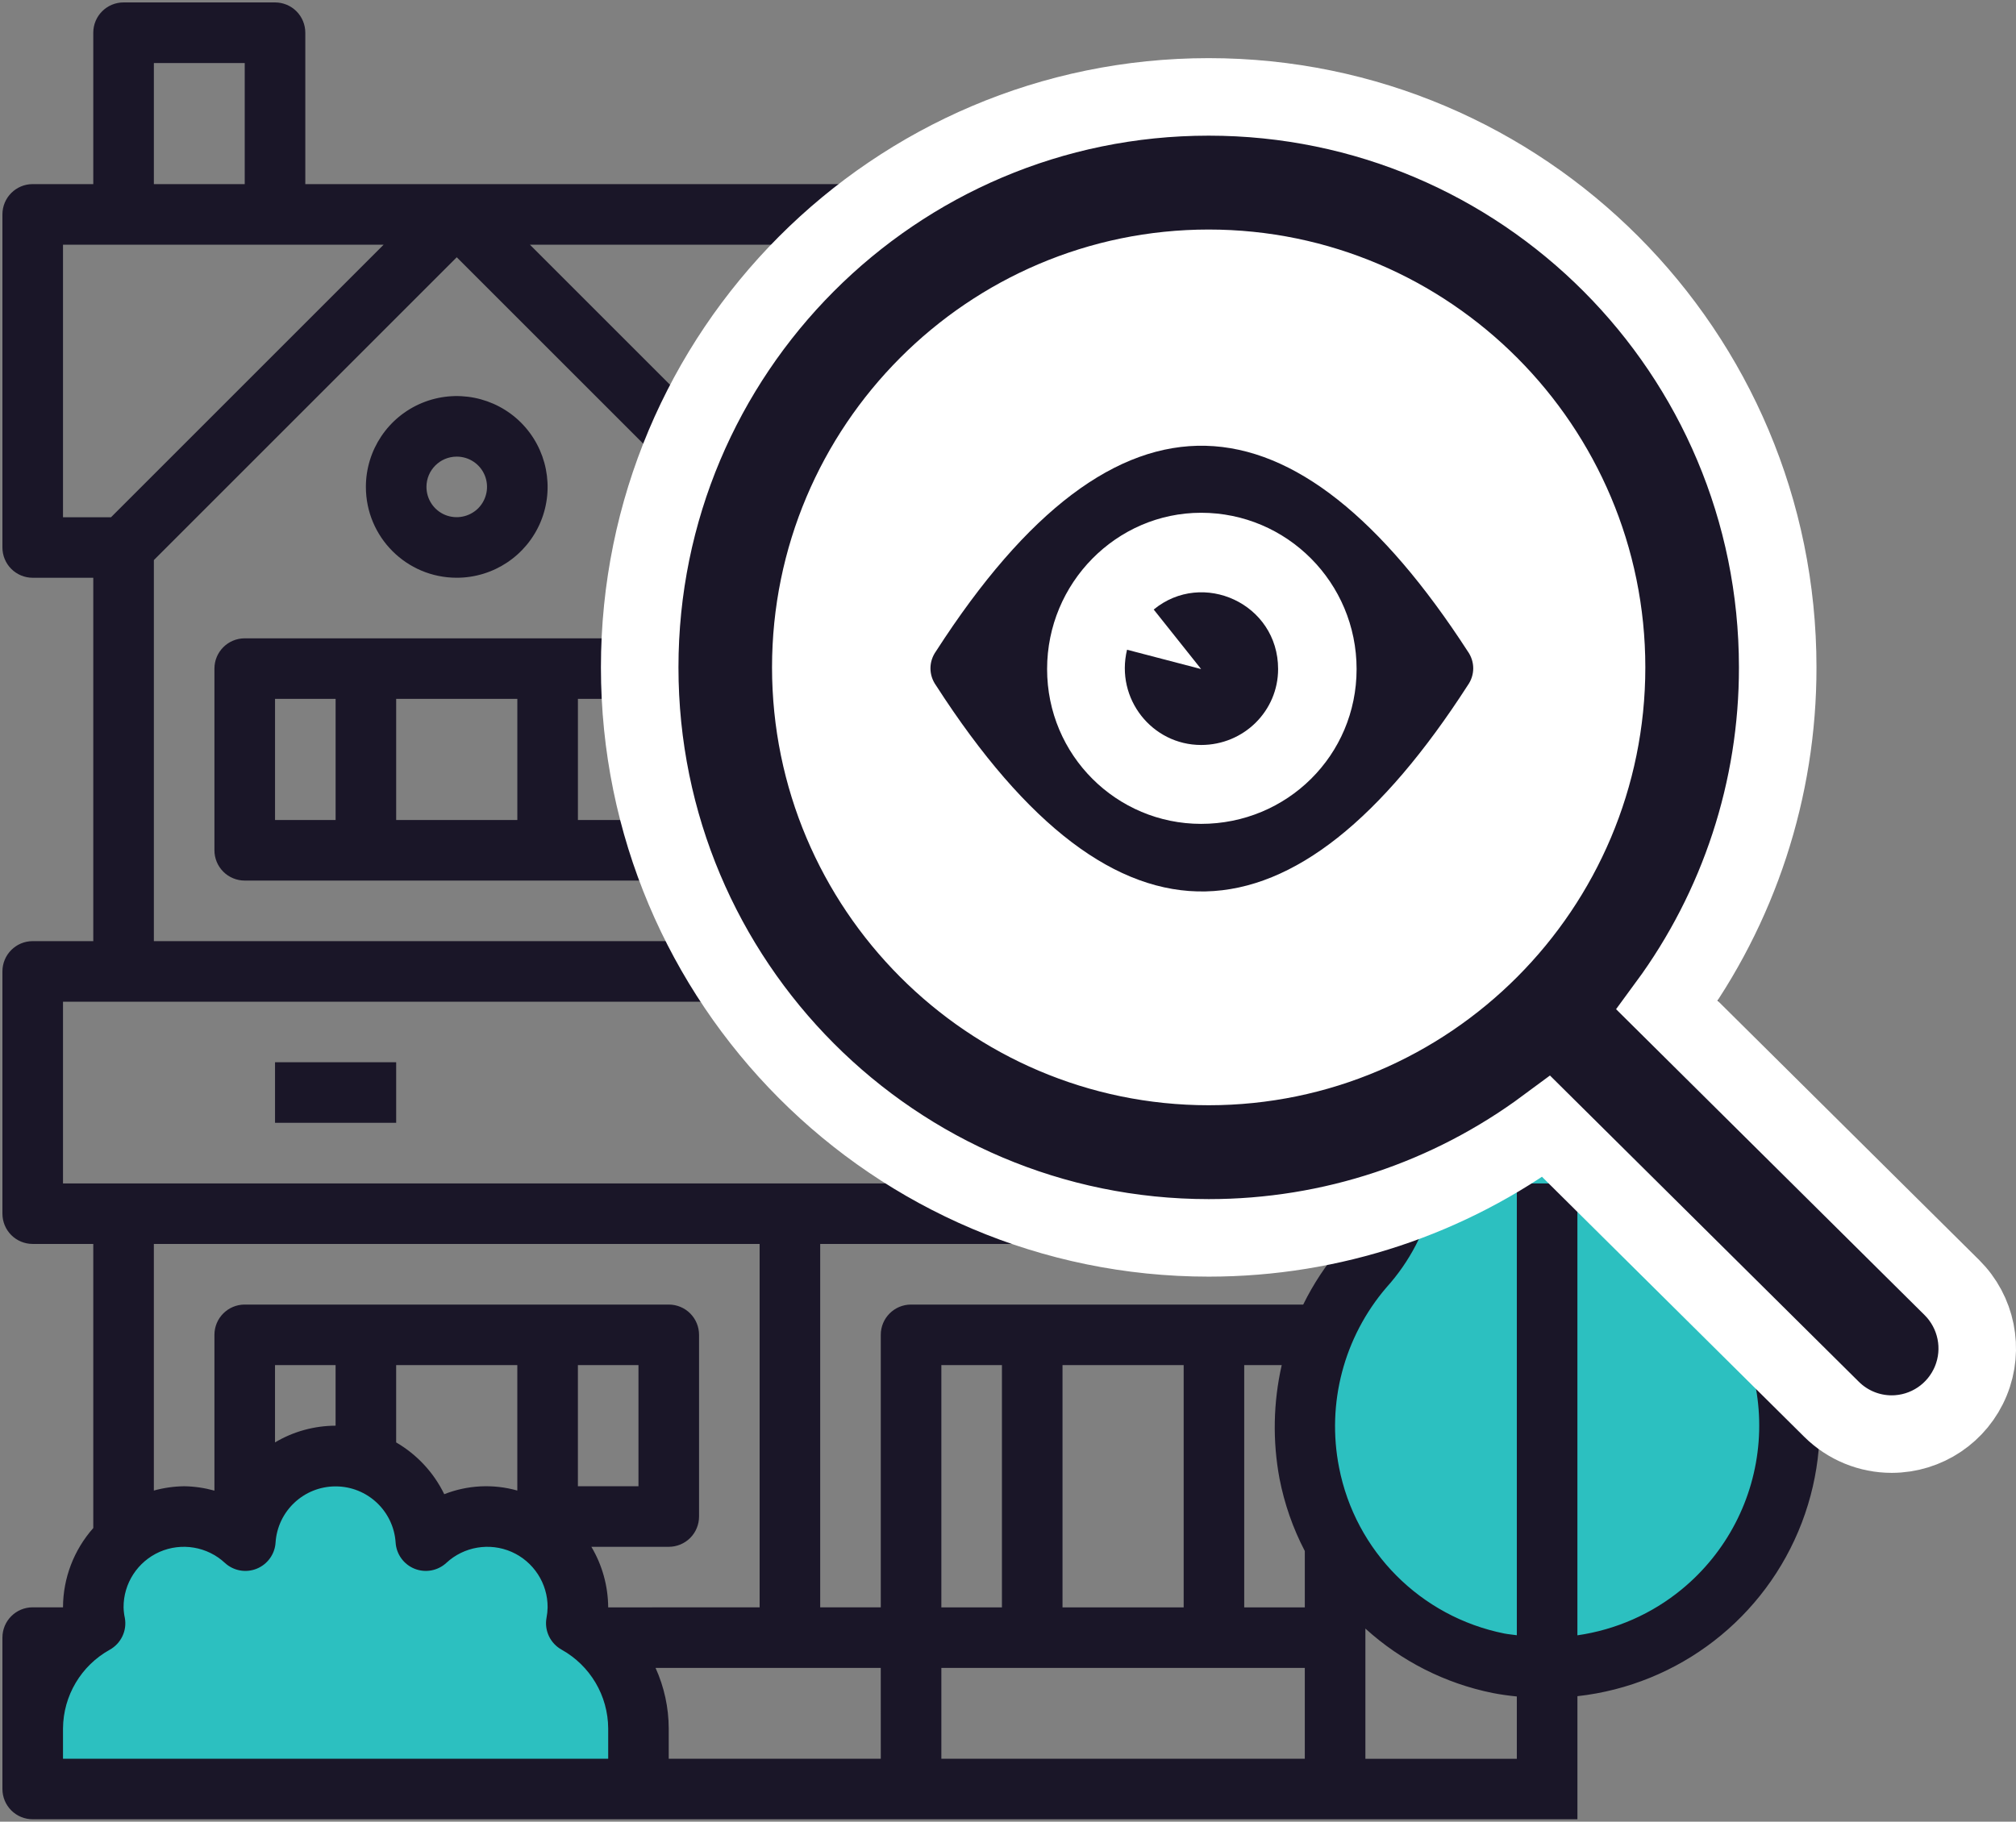 <svg xmlns="http://www.w3.org/2000/svg" xmlns:xlink="http://www.w3.org/1999/xlink" width="104px" height="94px" viewBox="0 0 104 94"><rect x="0" y="0" width="104" height="94" fill="#808080" stroke="none"/><title>Group 19</title><desc>Created with Sketch.</desc><g id="Components" stroke="none" stroke-width="1" fill="none" fill-rule="evenodd"><g transform="translate(-944, -2488)" id="Group-2-Copy-2"><g transform="translate(0, 2208)"><g id="Group-16" transform="translate(260, 190)"><g id="Process" transform="translate(0, 70)"><g id="Group-22" transform="translate(600, 20)"><g id="Group-19" transform="translate(84, 0)"><g id="Group-4"><path d="M72.652,63.358 C72.233,62.022 72,60.548 72,59 C72,52.925 75.582,48 80,48 C84.418,48 88,52.925 88,59 C88,60.806 87.683,62.511 87.122,64.014 C89.501,66.213 91,69.424 91,73 C91,79.627 85.851,85 79.5,85 C73.149,85 68,79.627 68,73 C68,69.05 69.829,65.545 72.652,63.358 Z" id="Oval-2" fill="#2CC0C0"></path><path d="M22.673,78.253 C26.898,79.071 30,81.782 30,85 C30,85.097 29.997,85.193 29.992,85.289 C31.762,85.827 33,87.063 33,88.5 C33,90.433 30.761,92 28,92 C26.76,92 25.625,91.684 24.752,91.161 C23.338,91.696 21.72,92 20,92 C18.466,92 17.013,91.758 15.714,91.326 C14.74,91.758 13.65,92 12.5,92 C11.278,92 10.124,91.727 9.105,91.243 C8.252,91.717 7.173,92 6,92 C3.239,92 1,90.433 1,88.5 C1,86.807 2.718,85.394 5,85.07 C5,85.047 5,85.023 5,85 C5,81.134 8.358,78 12.5,78 C12.82,78 13.135,78.019 13.445,78.055 C14.231,76.843 15.975,76 18,76 C20.134,76 21.956,76.936 22.673,78.253 Z" id="Oval-3" fill="#2CC0C0"></path><g id="np_house_2062225_000000" fill="#1A1628"><path d="M12.625,45.438 L34.5,45.438 C34.914,45.438 35.312,45.274 35.605,44.981 C35.898,44.688 36.063,44.29 36.063,43.875 L36.063,34.5 C36.063,34.086 35.898,33.688 35.605,33.395 C35.313,33.102 34.914,32.938 34.5,32.938 L12.625,32.938 C11.762,32.938 11.062,33.637 11.062,34.5 L11.062,43.875 C11.062,44.289 11.227,44.688 11.52,44.981 C11.812,45.274 12.211,45.438 12.625,45.438 L12.625,45.438 Z M29.813,36.063 L32.938,36.063 L32.938,42.313 L29.813,42.313 L29.813,36.063 Z M20.438,36.063 L26.688,36.063 L26.688,42.313 L20.438,42.313 L20.438,36.063 Z M14.188,36.063 L17.313,36.063 L17.313,42.313 L14.188,42.313 L14.188,36.063 Z" id="Shape" fill-rule="nonzero"></path><path d="M47,45.438 L68.875,45.438 C69.289,45.438 69.688,45.274 69.981,44.981 C70.273,44.688 70.438,44.29 70.438,43.875 L70.438,34.5 C70.438,34.086 70.273,33.688 69.981,33.395 C69.688,33.102 69.289,32.938 68.875,32.938 L47,32.938 C46.137,32.938 45.438,33.637 45.438,34.5 L45.438,43.875 C45.438,44.289 45.602,44.688 45.895,44.981 C46.188,45.274 46.586,45.438 47,45.438 L47,45.438 Z M64.188,36.063 L67.313,36.063 L67.313,42.313 L64.188,42.313 L64.188,36.063 Z M54.813,36.063 L61.063,36.063 L61.063,42.313 L54.813,42.313 L54.813,36.063 Z M48.563,36.063 L51.688,36.063 L51.688,42.313 L48.563,42.313 L48.563,36.063 Z" id="Shape" fill-rule="nonzero"></path><polygon id="Path" points="45.438 17.312 51.688 17.312 51.688 20.437 45.438 20.437"></polygon><polygon id="Path" points="51.688 20.438 57.938 20.438 57.938 23.563 51.688 23.563"></polygon><polygon id="Path" points="64.188 17.312 70.438 17.312 70.438 20.437 64.188 20.437"></polygon><polygon id="Path" points="14.188 54.812 20.438 54.812 20.438 57.937 14.188 57.937"></polygon><path d="M23.562,29.812 C25.456,29.812 27.168,28.671 27.894,26.918 C28.617,25.168 28.218,23.152 26.878,21.808 C25.535,20.468 23.519,20.07 21.769,20.793 C20.015,21.519 18.875,23.23 18.875,25.125 C18.875,27.714 20.972,29.812 23.562,29.812 Z M23.562,23.562 C24.195,23.562 24.765,23.941 25.007,24.527 C25.246,25.109 25.113,25.781 24.667,26.23 C24.218,26.675 23.546,26.808 22.964,26.57 C22.378,26.328 22,25.757 22,25.124 C22,24.261 22.699,23.562 23.562,23.562 L23.562,23.562 Z" id="Shape" fill-rule="nonzero"></path><polygon id="Path" points="54.812 54.812 61.062 54.812 61.062 57.937 54.812 57.937"></polygon><path d="M88.875,57.188 C89.527,54.719 89.141,52.09 87.809,49.915 C86.477,47.735 84.316,46.196 81.82,45.649 C80.109,45.286 78.332,45.399 76.684,45.977 L76.684,29.813 L79.809,29.813 C80.223,29.813 80.621,29.649 80.914,29.356 C81.207,29.063 81.371,28.665 81.371,28.251 L81.371,11.063 C81.371,10.649 81.207,10.25 80.914,9.957 C80.621,9.664 80.223,9.5 79.809,9.5 L15.75,9.5 L15.75,1.688 C15.75,1.274 15.586,0.875 15.293,0.582 C15,0.289 14.601,0.125 14.187,0.125 L6.375,0.125 C5.511,0.125 4.812,0.824 4.812,1.688 L4.812,9.5 L1.687,9.5 C0.824,9.5 0.125,10.199 0.125,11.063 L0.125,28.251 C0.125,28.665 0.289,29.063 0.582,29.356 C0.875,29.649 1.273,29.813 1.687,29.813 L4.812,29.813 L4.812,48.563 L1.687,48.563 C0.824,48.563 0.125,49.262 0.125,50.126 L0.125,62.626 C0.125,63.04 0.289,63.438 0.582,63.731 C0.875,64.024 1.273,64.188 1.687,64.188 L4.812,64.188 L4.812,78.848 C3.812,79.977 3.254,81.43 3.25,82.938 L1.687,82.938 C0.824,82.938 0.125,83.637 0.125,84.5 L0.125,92.313 C0.125,92.727 0.289,93.125 0.582,93.418 C0.875,93.711 1.273,93.875 1.687,93.875 L81.375,93.875 L81.375,87.524 C86.606,86.942 91.07,83.489 92.949,78.575 C94.828,73.661 93.805,68.11 90.297,64.188 C88.676,62.242 88.141,59.61 88.875,57.188 L88.875,57.188 Z M78.25,12.626 L78.25,26.688 L41.398,26.688 L27.336,12.626 L78.25,12.626 Z M73.562,29.814 L73.562,47.845 C73.309,48.072 73.07,48.31 72.844,48.564 L42.313,48.564 L42.313,29.814 L73.562,29.814 Z M39.188,28.9 L39.188,48.564 L7.938,48.564 L7.938,28.9 L23.562,13.275 L39.188,28.9 Z M7.938,3.252 L12.625,3.252 L12.625,9.502 L7.938,9.502 L7.938,3.252 Z M3.25,26.69 L3.25,12.628 L19.789,12.628 L5.727,26.69 L3.25,26.69 Z M3.25,61.065 L3.25,51.69 L70.973,51.69 C70.618,52.694 70.438,53.749 70.438,54.815 L67.313,54.815 L67.313,57.94 L70.938,57.94 C71.172,58.971 71.16,60.042 70.907,61.065 L3.25,61.065 Z M31.375,90.753 L3.25,90.753 L3.25,89.19 C3.262,87.499 4.184,85.948 5.66,85.128 C6.242,84.804 6.559,84.147 6.441,83.491 C6.402,83.312 6.379,83.124 6.375,82.94 C6.367,81.702 7.102,80.577 8.234,80.077 C9.371,79.581 10.695,79.804 11.602,80.647 C12.043,81.054 12.68,81.171 13.238,80.948 C13.793,80.726 14.176,80.202 14.215,79.604 C14.32,77.968 15.676,76.698 17.313,76.698 C18.949,76.698 20.305,77.968 20.41,79.604 C20.449,80.202 20.832,80.726 21.387,80.948 C21.945,81.171 22.582,81.054 23.024,80.647 C23.93,79.804 25.254,79.581 26.391,80.077 C27.524,80.577 28.258,81.702 28.25,82.94 C28.246,83.124 28.227,83.308 28.192,83.487 C28.074,84.144 28.391,84.8 28.973,85.124 C30.449,85.948 31.367,87.499 31.375,89.19 L31.375,90.753 Z M14.187,74.429 L14.187,70.441 L17.312,70.441 L17.312,73.566 C16.21,73.57 15.132,73.866 14.187,74.429 Z M20.437,74.429 L20.437,70.441 L26.687,70.441 L26.687,76.913 C25.445,76.562 24.121,76.628 22.918,77.101 C22.375,75.984 21.511,75.054 20.437,74.429 Z M29.812,76.691 L29.812,70.441 L32.937,70.441 L32.937,76.691 L29.812,76.691 Z M31.375,82.941 C31.367,81.839 31.07,80.761 30.507,79.816 L34.5,79.816 C34.914,79.816 35.312,79.652 35.605,79.359 C35.898,79.066 36.062,78.667 36.062,78.253 L36.062,68.878 C36.062,68.464 35.898,68.066 35.605,67.773 C35.312,67.48 34.914,67.316 34.5,67.316 L12.625,67.316 C11.761,67.316 11.062,68.015 11.062,68.878 L11.062,76.917 C10.554,76.777 10.027,76.698 9.5,76.691 C8.972,76.698 8.445,76.773 7.937,76.913 L7.937,64.19 L39.187,64.19 L39.187,82.94 L31.375,82.941 Z M45.437,90.753 L34.498,90.753 L34.498,89.191 C34.495,88.113 34.264,87.05 33.819,86.066 L45.436,86.066 L45.437,90.753 Z M67.311,90.753 L48.562,90.753 L48.562,86.066 L67.311,86.066 L67.311,90.753 Z M48.562,82.941 L48.562,70.441 L51.687,70.441 L51.687,82.941 L48.562,82.941 Z M54.812,82.941 L54.812,70.441 L61.062,70.441 L61.062,82.941 L54.812,82.941 Z M67.312,82.941 L64.186,82.941 L64.186,70.441 L66.12,70.441 C65.683,72.366 65.644,74.359 66.007,76.3 C66.261,77.601 66.698,78.859 67.312,80.034 L67.312,82.941 Z M67.229,67.316 L46.999,67.316 C46.136,67.316 45.437,68.015 45.437,68.878 L45.437,82.94 L42.312,82.94 L42.312,64.19 L69.308,64.19 C69.253,64.257 69.206,64.331 69.152,64.397 C68.39,65.284 67.746,66.264 67.23,67.315 L67.229,67.316 Z M78.249,90.754 L70.437,90.754 L70.437,84.035 C72.285,85.715 74.55,86.863 76.999,87.359 C77.414,87.441 77.828,87.496 78.249,87.539 L78.249,90.754 Z M86.765,82.004 C85.222,83.277 83.355,84.097 81.374,84.383 L81.374,61.067 L78.249,61.067 L78.249,84.379 C78.035,84.347 77.82,84.332 77.601,84.289 C73.285,83.425 69.917,80.039 69.078,75.718 C68.429,72.414 69.328,68.996 71.519,66.437 C73.925,63.773 74.8,60.062 73.828,56.605 C73.652,56.027 73.562,55.422 73.562,54.816 C73.558,52.929 74.41,51.148 75.875,49.961 C76.984,49.054 78.371,48.562 79.8,48.566 C80.265,48.566 80.73,48.617 81.183,48.711 C83.593,49.242 85.46,51.148 85.941,53.566 C86.128,54.5 86.097,55.461 85.859,56.379 C84.851,59.82 85.644,63.535 87.968,66.265 C89.953,68.484 90.949,71.418 90.722,74.39 C90.496,77.359 89.066,80.109 86.765,82.004 L86.765,82.004 Z" id="Shape" fill-rule="nonzero"></path></g></g><g id="Group-18" transform="translate(35, 5)"><circle id="Oval" fill="#FFFFFF" cx="27" cy="26" r="26"></circle><path d="M6.827,29.437 C6.827,40.792 16.038,50.031 27.352,50.031 C38.668,50.031 47.878,40.794 47.878,29.437 C47.878,18.082 38.669,8.844 27.352,8.844 C16.037,8.844 6.827,18.081 6.827,29.437 Z M51.002,46.869 L65.695,61.441 C66.963,62.702 67.349,64.606 66.67,66.256 C65.992,67.914 64.379,68.999 62.588,69 C61.436,69 60.321,68.549 59.485,67.721 L44.769,53.126 C39.77,56.83 33.718,58.875 27.355,58.875 C11.14,58.875 -2,45.695 -2,29.437 C-2,13.18 11.14,0 27.352,0 C43.567,0 56.707,13.18 56.707,29.435 C56.715,35.723 54.706,41.832 51.002,46.869 Z" id="Shape" stroke="#FFFFFF" stroke-width="4" fill="#1A1628" fill-rule="nonzero"></path><path d="M40.713,28.603 C31.851,14.93 22.684,14.009 13.287,28.603 C12.904,29.14 12.904,29.832 13.287,30.369 C22.684,44.963 31.851,44.118 40.713,30.369 C41.096,29.832 41.096,29.14 40.713,28.603 Z M26.962,21.459 C31.393,21.459 34.983,25.069 34.983,29.524 C34.983,33.979 31.393,37.512 26.962,37.512 C22.607,37.512 19.017,33.979 19.017,29.524 C19.017,25.069 22.607,21.459 26.962,21.459 Z" id="Shape" fill="#1A1628" fill-rule="nonzero"></path><path d="M30.934,29.524 C30.934,31.675 29.177,33.441 26.962,33.441 C24.44,33.441 22.53,31.061 23.141,28.526 L26.962,29.524 L24.517,26.452 C27.038,24.379 30.934,26.145 30.934,29.524 L30.934,29.524 Z" id="Path" fill="#1A1628" fill-rule="nonzero"></path></g></g></g></g></g></g></g></g></svg>